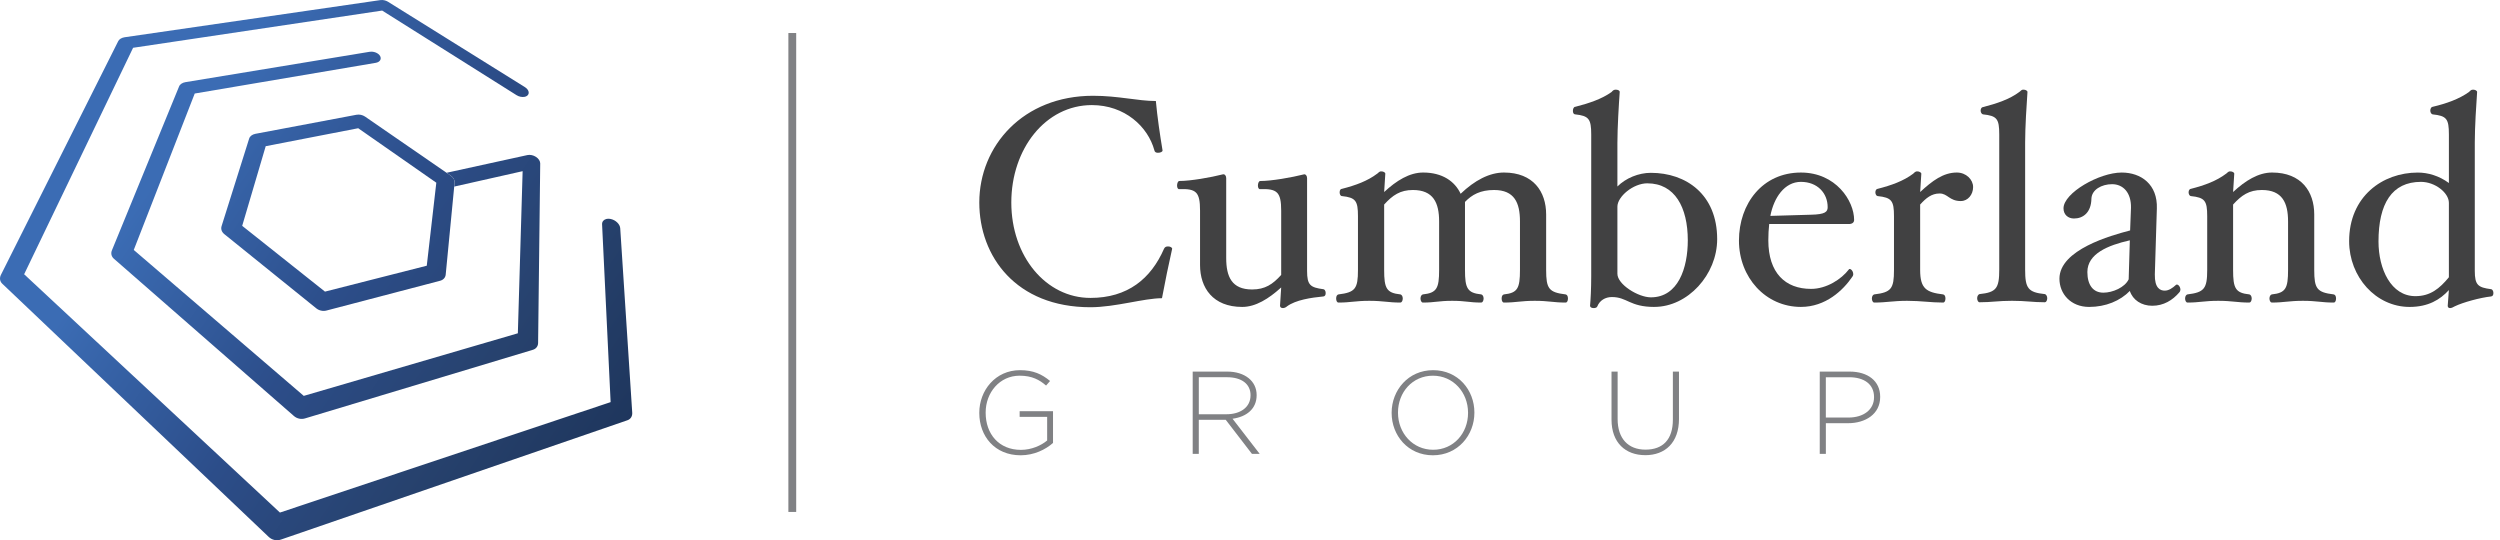 <svg width="236" height="51" viewBox="0 0 236 51" fill="none" xmlns="http://www.w3.org/2000/svg">
<g clip-path="url(#clip0_1660_13951)">
<path d="M34.897 4.888L17.506 7.755C17.433 7.767 17.366 7.785 17.302 7.809C17.239 7.833 17.18 7.863 17.129 7.898C17.077 7.932 17.032 7.972 16.994 8.015C16.957 8.059 16.927 8.105 16.907 8.157L10.562 23.637C10.533 23.707 10.515 23.779 10.509 23.85C10.504 23.922 10.509 23.992 10.525 24.061C10.542 24.129 10.57 24.195 10.608 24.256C10.646 24.318 10.695 24.377 10.756 24.428L27.739 39.265C27.81 39.328 27.89 39.382 27.974 39.425C28.059 39.467 28.148 39.499 28.239 39.519C28.33 39.538 28.424 39.548 28.518 39.544C28.612 39.54 28.706 39.525 28.797 39.497L50.304 33.021C50.379 32.999 50.448 32.966 50.507 32.925C50.568 32.884 50.62 32.835 50.662 32.779C50.705 32.724 50.737 32.66 50.761 32.593C50.784 32.524 50.797 32.451 50.797 32.373L50.997 15.429C50.997 15.373 50.987 15.318 50.969 15.261C50.95 15.205 50.924 15.15 50.89 15.097C50.855 15.044 50.813 14.992 50.764 14.944C50.715 14.895 50.66 14.85 50.597 14.81C50.535 14.769 50.469 14.735 50.402 14.707C50.334 14.679 50.264 14.658 50.194 14.643C50.124 14.629 50.054 14.621 49.986 14.62C49.918 14.62 49.852 14.625 49.788 14.639L42.164 16.308H42.161C42.161 16.308 42.16 16.308 42.159 16.308H42.157H42.155L42.552 16.582C42.612 16.624 42.668 16.672 42.716 16.724C42.763 16.775 42.803 16.829 42.835 16.885C42.866 16.942 42.889 17 42.903 17.058C42.918 17.116 42.922 17.176 42.917 17.234L42.88 17.611H42.881C42.882 17.611 42.883 17.611 42.883 17.611C42.885 17.611 42.886 17.611 42.886 17.611H42.889L49.336 16.159L48.885 31.462L28.675 37.371L12.627 23.595L18.383 8.829L35.469 5.931C35.566 5.915 35.65 5.885 35.72 5.844C35.789 5.803 35.844 5.753 35.881 5.694C35.918 5.636 35.938 5.571 35.939 5.503C35.939 5.434 35.922 5.362 35.883 5.291C35.843 5.22 35.786 5.155 35.716 5.099C35.646 5.044 35.565 4.996 35.477 4.96C35.388 4.925 35.291 4.9 35.195 4.886C35.097 4.875 34.998 4.875 34.901 4.89" fill="url(#paint0_linear_1660_13951)"/>
<path d="M35.913 0.009L11.771 3.515C11.7 3.525 11.633 3.541 11.569 3.564C11.506 3.585 11.447 3.613 11.395 3.644C11.342 3.676 11.295 3.712 11.256 3.751C11.216 3.791 11.184 3.835 11.162 3.881L0.088 25.945C0.049 26.02 0.024 26.095 0.011 26.171C-0.002 26.246 -0.004 26.322 0.007 26.393C0.018 26.466 0.041 26.536 0.076 26.601C0.11 26.667 0.156 26.727 0.215 26.783L25.36 50.678C25.438 50.752 25.524 50.815 25.615 50.863C25.707 50.912 25.804 50.948 25.904 50.971C26.005 50.993 26.108 51.002 26.211 50.996C26.314 50.99 26.418 50.971 26.518 50.936L59.234 39.67C59.309 39.644 59.377 39.607 59.435 39.56C59.493 39.514 59.542 39.46 59.581 39.397C59.619 39.334 59.648 39.264 59.665 39.189C59.682 39.114 59.689 39.033 59.682 38.947L58.549 21.544C58.542 21.448 58.512 21.352 58.464 21.261C58.415 21.169 58.349 21.082 58.267 21.003C58.187 20.925 58.091 20.855 57.988 20.798C57.884 20.741 57.771 20.698 57.654 20.673C57.615 20.666 57.577 20.659 57.54 20.655C57.503 20.651 57.467 20.65 57.431 20.65C57.396 20.65 57.363 20.652 57.33 20.656C57.297 20.66 57.265 20.667 57.234 20.673C57.172 20.689 57.115 20.713 57.066 20.742C57.016 20.773 56.974 20.81 56.938 20.852C56.904 20.894 56.876 20.943 56.859 20.997C56.842 21.052 56.834 21.111 56.836 21.175L57.643 37.96L26.427 48.386L2.279 25.89L12.564 4.511L36.077 0.997L48.756 8.98C48.816 9.019 48.879 9.05 48.944 9.076C49.009 9.101 49.075 9.121 49.141 9.134C49.207 9.147 49.272 9.155 49.336 9.156C49.399 9.156 49.46 9.152 49.518 9.142C49.546 9.136 49.574 9.13 49.6 9.121C49.626 9.113 49.652 9.102 49.675 9.09C49.699 9.078 49.722 9.066 49.743 9.052C49.764 9.037 49.784 9.021 49.801 9.004C49.855 8.951 49.888 8.889 49.903 8.823C49.916 8.757 49.911 8.685 49.888 8.615C49.864 8.544 49.824 8.473 49.765 8.406C49.707 8.339 49.633 8.275 49.544 8.22L36.614 0.158C36.563 0.127 36.509 0.1 36.452 0.078C36.395 0.055 36.336 0.038 36.275 0.025C36.214 0.012 36.153 0.004 36.091 0.001C36.03 -0.002 35.97 0.001 35.911 0.01" fill="url(#paint1_linear_1660_13951)"/>
<path d="M30.677 27.529L22.863 21.319L25.083 13.8L33.815 12.105L41.188 17.248L40.287 25.083L30.677 27.529ZM33.658 10.832L24.102 12.634C24.029 12.648 23.96 12.669 23.898 12.697C23.836 12.724 23.778 12.758 23.728 12.796C23.677 12.834 23.634 12.878 23.599 12.925C23.565 12.973 23.537 13.026 23.52 13.082L20.916 21.352C20.895 21.418 20.886 21.486 20.886 21.553C20.886 21.62 20.899 21.687 20.92 21.751C20.943 21.816 20.974 21.878 21.017 21.936C21.059 21.995 21.111 22.049 21.171 22.098L29.852 29.104C29.918 29.158 29.991 29.203 30.067 29.24C30.144 29.277 30.226 29.305 30.309 29.322C30.393 29.341 30.477 29.35 30.563 29.349C30.648 29.349 30.733 29.337 30.815 29.316L41.546 26.504C41.622 26.484 41.69 26.457 41.751 26.42C41.812 26.384 41.866 26.339 41.913 26.29C41.959 26.241 41.995 26.184 42.022 26.122C42.05 26.061 42.067 25.995 42.074 25.925L42.878 17.611L42.915 17.234C42.92 17.176 42.915 17.116 42.902 17.058C42.887 17 42.865 16.942 42.833 16.885C42.801 16.828 42.762 16.774 42.714 16.724C42.666 16.673 42.612 16.626 42.55 16.582L42.153 16.308L34.458 11.004C34.401 10.966 34.339 10.931 34.274 10.905C34.209 10.877 34.142 10.856 34.072 10.841C34.003 10.827 33.933 10.819 33.863 10.816C33.793 10.815 33.724 10.82 33.657 10.833" fill="url(#paint2_linear_1660_13951)"/>
<path d="M109.688 28.151C107.986 28.151 105.295 29.003 102.935 29.003C95.906 29.003 92.446 24.198 92.446 19.119C92.446 13.764 96.592 9.041 103.182 9.041C105.57 9.041 107.41 9.536 109.113 9.536C109.251 11.046 109.498 12.72 109.745 14.203C109.745 14.341 109.526 14.422 109.306 14.422C109.114 14.422 109.005 14.341 108.977 14.203C108.372 11.952 106.176 9.92 103.073 9.92C98.708 9.92 95.468 14.038 95.468 19.117C95.468 24.197 98.736 28.123 102.936 28.123C106.451 28.123 108.648 26.311 109.883 23.483C109.965 23.317 110.074 23.263 110.268 23.263C110.487 23.263 110.652 23.373 110.652 23.483C110.351 24.801 109.966 26.667 109.691 28.149L109.688 28.151Z" fill="#414142"/>
<path d="M124.926 27.985C123.772 28.095 122.318 28.314 121.494 28.919C121.412 29.001 121.246 29.084 121.109 29.084C120.917 29.084 120.834 28.974 120.834 28.864L120.944 27.135C119.763 28.206 118.528 28.974 117.265 28.974C114.491 28.974 113.284 27.163 113.284 25.02V19.885C113.284 18.128 112.927 17.798 111.335 17.854C111.197 17.882 111.115 17.716 111.115 17.525C111.115 17.305 111.197 17.085 111.335 17.085C112.378 17.085 114.272 16.756 115.453 16.455C115.618 16.427 115.754 16.592 115.754 16.812V24.362C115.754 26.119 116.277 27.326 118.198 27.326C119.433 27.326 120.148 26.832 120.944 25.954V19.886C120.944 18.129 120.559 17.8 118.967 17.855C118.829 17.883 118.747 17.718 118.747 17.526C118.747 17.306 118.829 17.087 118.967 17.087C120.038 17.087 121.904 16.758 123.112 16.456C123.25 16.428 123.388 16.594 123.388 16.813V25.572C123.388 26.917 123.689 27.136 124.926 27.301C125.035 27.301 125.145 27.467 125.145 27.658C125.145 27.878 125.063 27.96 124.926 27.988V27.985Z" fill="#414142"/>
<path d="M147.796 28.562C146.643 28.562 146.204 28.397 144.885 28.397C143.567 28.397 143.128 28.562 141.974 28.562C141.837 28.562 141.755 28.397 141.755 28.177C141.755 27.958 141.837 27.82 141.974 27.792C143.265 27.655 143.485 27.216 143.485 25.486V20.901C143.485 19.143 142.964 17.936 141.041 17.936C139.75 17.936 138.954 18.375 138.295 19.061V25.486C138.295 27.216 138.515 27.655 139.833 27.792C139.943 27.82 140.053 27.958 140.053 28.177C140.053 28.397 139.943 28.562 139.833 28.562C138.68 28.562 138.379 28.397 137.088 28.397C135.797 28.397 135.468 28.562 134.315 28.562C134.205 28.562 134.095 28.397 134.095 28.177C134.095 27.958 134.205 27.82 134.315 27.792C135.633 27.655 135.853 27.216 135.853 25.486V20.901C135.853 19.143 135.304 17.936 133.381 17.936C132.174 17.936 131.46 18.431 130.664 19.309V25.486C130.664 27.216 130.883 27.655 132.202 27.792C132.311 27.82 132.421 27.958 132.421 28.177C132.421 28.397 132.311 28.562 132.202 28.562C131.048 28.562 130.582 28.397 129.263 28.397C127.945 28.397 127.506 28.562 126.352 28.562C126.215 28.562 126.133 28.397 126.133 28.177C126.133 27.958 126.215 27.82 126.352 27.792C127.945 27.601 128.192 27.243 128.192 25.486V20.406C128.192 18.952 127.972 18.649 126.682 18.511C126.544 18.511 126.462 18.346 126.462 18.154C126.462 17.962 126.544 17.825 126.682 17.825C127.972 17.496 129.098 17.083 130.004 16.397C130.113 16.343 130.169 16.177 130.388 16.177C130.608 16.177 130.773 16.287 130.773 16.397L130.664 18.127C131.817 17.055 133.052 16.287 134.343 16.287C136.154 16.287 137.335 17.111 137.884 18.292C139.203 17.029 140.602 16.287 141.974 16.287C144.748 16.287 145.956 18.099 145.956 20.241V25.486C145.956 27.243 146.204 27.601 147.796 27.792C147.933 27.82 148.015 27.958 148.015 28.177C148.015 28.397 147.933 28.562 147.796 28.562Z" fill="#414142"/>
<path d="M156.169 28.974C153.835 28.974 153.615 28.041 152.16 28.041C151.53 28.041 151.007 28.37 150.788 28.919C150.76 29.029 150.596 29.084 150.458 29.084C150.239 29.084 150.101 29.002 150.101 28.865C150.156 28.288 150.211 27.217 150.211 26.091V12.693C150.211 11.238 149.992 10.935 148.701 10.797C148.563 10.797 148.481 10.66 148.481 10.468C148.481 10.276 148.563 10.083 148.701 10.083C149.992 9.754 151.227 9.341 152.133 8.683C152.215 8.601 152.298 8.463 152.518 8.463C152.737 8.463 152.902 8.545 152.902 8.683C152.82 9.808 152.683 12.06 152.683 13.487V17.605C153.479 16.809 154.688 16.315 155.841 16.315C159.163 16.315 162.101 18.346 162.101 22.575C162.101 25.925 159.328 28.972 156.17 28.972L156.169 28.974ZM155.51 17.305C154.165 17.305 152.683 18.568 152.683 19.502V25.844C152.683 26.86 154.66 28.069 155.841 28.069C158.422 28.069 159.328 25.295 159.328 22.688C159.328 19.557 158.093 17.307 155.512 17.307L155.51 17.305Z" fill="#414142"/>
<path d="M174.536 21.148H167.012C166.957 21.643 166.93 22.164 166.93 22.686C166.93 25.761 168.523 27.271 170.966 27.271C172.421 27.271 173.822 26.365 174.536 25.431C174.618 25.294 174.947 25.513 174.947 25.898C174.947 25.98 174.919 26.036 174.865 26.118C173.987 27.409 172.339 28.973 170.005 28.973C166.683 28.973 164.157 26.2 164.157 22.712C164.157 19.225 166.382 16.288 170.005 16.288C173.299 16.288 175.029 18.951 175.029 20.763C175.029 21.011 174.837 21.148 174.534 21.148H174.536ZM170.005 17.168C168.467 17.168 167.451 18.65 167.122 20.38L170.939 20.27C172.311 20.242 172.531 19.995 172.531 19.556C172.531 18.237 171.57 17.168 170.005 17.168Z" fill="#414142"/>
<path d="M185.107 18.98C184.009 18.98 183.871 18.265 183.102 18.265C182.332 18.265 181.811 18.704 181.262 19.309V25.486C181.262 27.243 181.839 27.601 183.431 27.792C183.569 27.82 183.651 27.958 183.651 28.177C183.651 28.397 183.569 28.562 183.431 28.562C182.278 28.562 181.344 28.397 180.027 28.397C178.71 28.397 178.078 28.562 176.925 28.562C176.815 28.562 176.705 28.397 176.705 28.177C176.705 27.958 176.815 27.82 176.925 27.792C178.545 27.601 178.792 27.243 178.792 25.486V20.406C178.792 18.952 178.572 18.649 177.254 18.511C177.144 18.511 177.034 18.346 177.034 18.154C177.034 17.962 177.144 17.825 177.254 17.825C178.545 17.496 179.698 17.083 180.604 16.397C180.686 16.343 180.769 16.177 180.988 16.177C181.18 16.177 181.373 16.287 181.373 16.397L181.264 18.127C182.417 17.055 183.46 16.287 184.723 16.287C185.601 16.287 186.261 16.946 186.261 17.66C186.261 18.374 185.766 18.978 185.108 18.978L185.107 18.98Z" fill="#414142"/>
<path d="M193.039 28.534C191.886 28.534 191.254 28.396 189.937 28.396C188.62 28.396 188.015 28.534 186.862 28.534C186.752 28.534 186.643 28.369 186.643 28.149C186.643 27.957 186.752 27.792 186.862 27.764C188.454 27.599 188.729 27.215 188.729 25.458V12.691C188.729 11.209 188.51 10.934 187.191 10.796C187.082 10.768 186.972 10.631 186.972 10.439C186.972 10.247 187.082 10.11 187.191 10.11C188.482 9.78 189.717 9.368 190.623 8.681C190.733 8.627 190.788 8.462 191.008 8.462C191.227 8.462 191.393 8.572 191.393 8.681C191.311 9.835 191.173 12.031 191.173 13.459V25.458C191.173 27.215 191.448 27.6 193.041 27.764C193.15 27.792 193.26 27.956 193.26 28.149C193.26 28.369 193.15 28.534 193.041 28.534H193.039Z" fill="#414142"/>
<path d="M205.725 27.602C205.093 28.343 204.242 28.864 203.171 28.864C202.155 28.864 201.331 28.316 201.056 27.464C200.151 28.398 198.778 28.974 197.212 28.974C195.482 28.974 194.411 27.739 194.411 26.311C194.411 23.566 199.299 22.221 201.083 21.754L201.165 19.611C201.193 18.184 200.423 17.387 199.38 17.387C198.392 17.387 197.458 17.909 197.43 18.76C197.403 20.05 196.662 20.627 195.783 20.627C195.234 20.627 194.795 20.27 194.795 19.666C194.795 18.211 198.172 16.288 200.285 16.288C202.125 16.288 203.691 17.413 203.607 19.693L203.416 25.898C203.388 27.217 203.938 27.436 204.349 27.436C204.734 27.436 205.091 27.189 205.42 26.887C205.558 26.778 205.832 27.025 205.832 27.354C205.804 27.464 205.804 27.52 205.722 27.602H205.725ZM197.048 25.679C197.048 26.914 197.597 27.628 198.558 27.628C199.436 27.628 200.59 27.133 200.947 26.365L201.056 22.686C198.997 23.153 197.048 23.949 197.048 25.679Z" fill="#414142"/>
<path d="M220.303 28.562C219.15 28.562 218.711 28.397 217.393 28.397C216.074 28.397 215.609 28.562 214.455 28.562C214.346 28.562 214.236 28.397 214.236 28.177C214.236 27.958 214.346 27.82 214.455 27.792C215.774 27.655 215.993 27.216 215.993 25.486V20.901C215.993 19.143 215.445 17.936 213.522 17.936C212.313 17.936 211.6 18.431 210.804 19.309V25.486C210.804 27.216 211.024 27.655 212.342 27.792C212.452 27.82 212.562 27.958 212.562 28.177C212.562 28.397 212.452 28.562 212.342 28.562C211.189 28.562 210.722 28.397 209.404 28.397C208.085 28.397 207.646 28.562 206.493 28.562C206.383 28.562 206.273 28.397 206.273 28.177C206.273 27.958 206.383 27.82 206.493 27.792C208.085 27.601 208.36 27.243 208.36 25.486V20.406C208.36 18.952 208.141 18.649 206.822 18.511C206.712 18.511 206.603 18.346 206.603 18.154C206.603 17.962 206.712 17.825 206.822 17.825C208.113 17.496 209.238 17.083 210.144 16.397C210.254 16.343 210.31 16.177 210.529 16.177C210.749 16.177 210.914 16.287 210.914 16.397L210.804 18.127C211.957 17.055 213.192 16.287 214.483 16.287C217.256 16.287 218.464 18.099 218.464 20.241V25.486C218.464 27.243 218.711 27.601 220.303 27.792C220.441 27.82 220.523 27.958 220.523 28.177C220.523 28.397 220.441 28.562 220.303 28.562Z" fill="#414142"/>
<path d="M235.155 27.985C234.14 28.095 232.52 28.534 231.724 28.919C231.586 29.001 231.422 29.084 231.285 29.084C231.119 29.084 231.065 28.974 231.065 28.865L231.175 27.382C230.351 28.288 229.226 28.974 227.468 28.974C224.284 28.974 221.758 26.147 221.758 22.77C221.758 18.542 224.916 16.29 228.238 16.29C229.199 16.29 230.243 16.591 231.176 17.277V12.693C231.176 11.21 230.957 10.935 229.638 10.797C229.528 10.77 229.419 10.632 229.419 10.44C229.419 10.249 229.528 10.083 229.638 10.083C230.929 9.782 232.164 9.341 233.07 8.683C233.18 8.601 233.235 8.463 233.455 8.463C233.674 8.463 233.84 8.573 233.84 8.683C233.758 9.808 233.62 12.033 233.62 13.461V25.569C233.62 26.914 233.922 27.134 235.158 27.299C235.268 27.299 235.378 27.464 235.378 27.656C235.378 27.875 235.296 27.957 235.158 27.985H235.155ZM231.174 19.145C231.174 18.211 229.883 17.168 228.538 17.168C225.793 17.168 224.53 19.227 224.53 22.796C224.53 25.404 225.711 27.957 228.017 27.957C229.417 27.957 230.295 27.243 231.175 26.172V19.143L231.174 19.145Z" fill="#414142"/>
<path d="M96.352 42.979C93.899 42.979 92.445 41.17 92.445 38.984V38.961C92.445 36.864 93.966 34.944 96.286 34.944C97.551 34.944 98.35 35.321 99.126 35.965L98.749 36.397C98.138 35.864 97.428 35.465 96.253 35.465C94.365 35.465 93.046 37.062 93.046 38.939V38.961C93.046 40.97 94.299 42.468 96.376 42.468C97.364 42.468 98.285 42.059 98.851 41.581V39.35H96.254V38.817H99.405V41.814C98.706 42.435 97.619 42.979 96.353 42.979H96.352Z" fill="#808184"/>
<path d="M118.184 42.846L115.708 39.627H113.166V42.846H112.59V35.078H115.852C117.528 35.078 118.627 35.987 118.627 37.286V37.309C118.627 38.607 117.661 39.35 116.352 39.529L118.916 42.847H118.184V42.846ZM118.052 37.307C118.052 36.264 117.23 35.609 115.821 35.609H113.168V39.105H115.786C117.085 39.105 118.05 38.45 118.05 37.328V37.306L118.052 37.307Z" fill="#808184"/>
<path d="M135.266 42.979C132.913 42.979 131.37 41.104 131.37 38.984V38.961C131.37 36.842 132.935 34.944 135.287 34.944C137.64 34.944 139.183 36.819 139.183 38.939C139.19 38.947 139.19 38.954 139.183 38.961C139.183 41.081 137.619 42.979 135.266 42.979ZM138.584 38.961C138.584 37.041 137.186 35.466 135.266 35.466C133.346 35.466 131.971 37.02 131.971 38.94V38.963C131.971 40.883 133.368 42.458 135.289 42.458C137.209 42.458 138.584 40.904 138.584 38.984V38.961Z" fill="#808184"/>
<path d="M155.311 42.967C153.447 42.967 152.127 41.792 152.127 39.616V35.078H152.704V39.561C152.704 41.392 153.691 42.446 155.334 42.446C156.976 42.446 157.919 41.492 157.919 39.616V35.078H158.496V39.55C158.496 41.781 157.197 42.969 155.31 42.969L155.311 42.967Z" fill="#808184"/>
<path d="M174.458 39.95H172.361V42.846H171.784V35.078H174.604C176.312 35.078 177.489 35.954 177.489 37.453V37.475C177.489 39.107 176.079 39.95 174.459 39.95H174.458ZM176.91 37.486C176.91 36.253 175.955 35.611 174.557 35.611H172.359V39.417H174.49C175.933 39.417 176.909 38.661 176.909 37.508V37.486H176.91Z" fill="#808184"/>
<path d="M75.161 3.117H74.423V48.327H75.161V3.117Z" fill="#808184"/>
</g>
<defs>
<linearGradient id="paint0_linear_1660_13951" x1="14.279" y1="10.016" x2="63.651" y2="43.79" gradientUnits="userSpaceOnUse">
<stop offset="0.07" stop-color="#3B6CB4"/>
<stop offset="0.41" stop-color="#2C4D89"/>
<stop offset="0.67" stop-color="#27426E"/>
<stop offset="1" stop-color="#1B3156"/>
</linearGradient>
<linearGradient id="paint1_linear_1660_13951" x1="12.606" y1="12.462" x2="61.978" y2="46.235" gradientUnits="userSpaceOnUse">
<stop offset="0.07" stop-color="#3B6CB4"/>
<stop offset="0.41" stop-color="#2C4D89"/>
<stop offset="0.67" stop-color="#27426E"/>
<stop offset="1" stop-color="#1B3156"/>
</linearGradient>
<linearGradient id="paint2_linear_1660_13951" x1="15.298" y1="8.524" x2="64.672" y2="42.298" gradientUnits="userSpaceOnUse">
<stop offset="0.07" stop-color="#3B6CB4"/>
<stop offset="0.41" stop-color="#2C4D89"/>
<stop offset="0.67" stop-color="#27426E"/>
<stop offset="1" stop-color="#1B3156"/>
</linearGradient>
<clipPath id="clip0_1660_13951">
<rect width="235.375" height="51" fill="white"/>
</clipPath>
</defs>
</svg>
